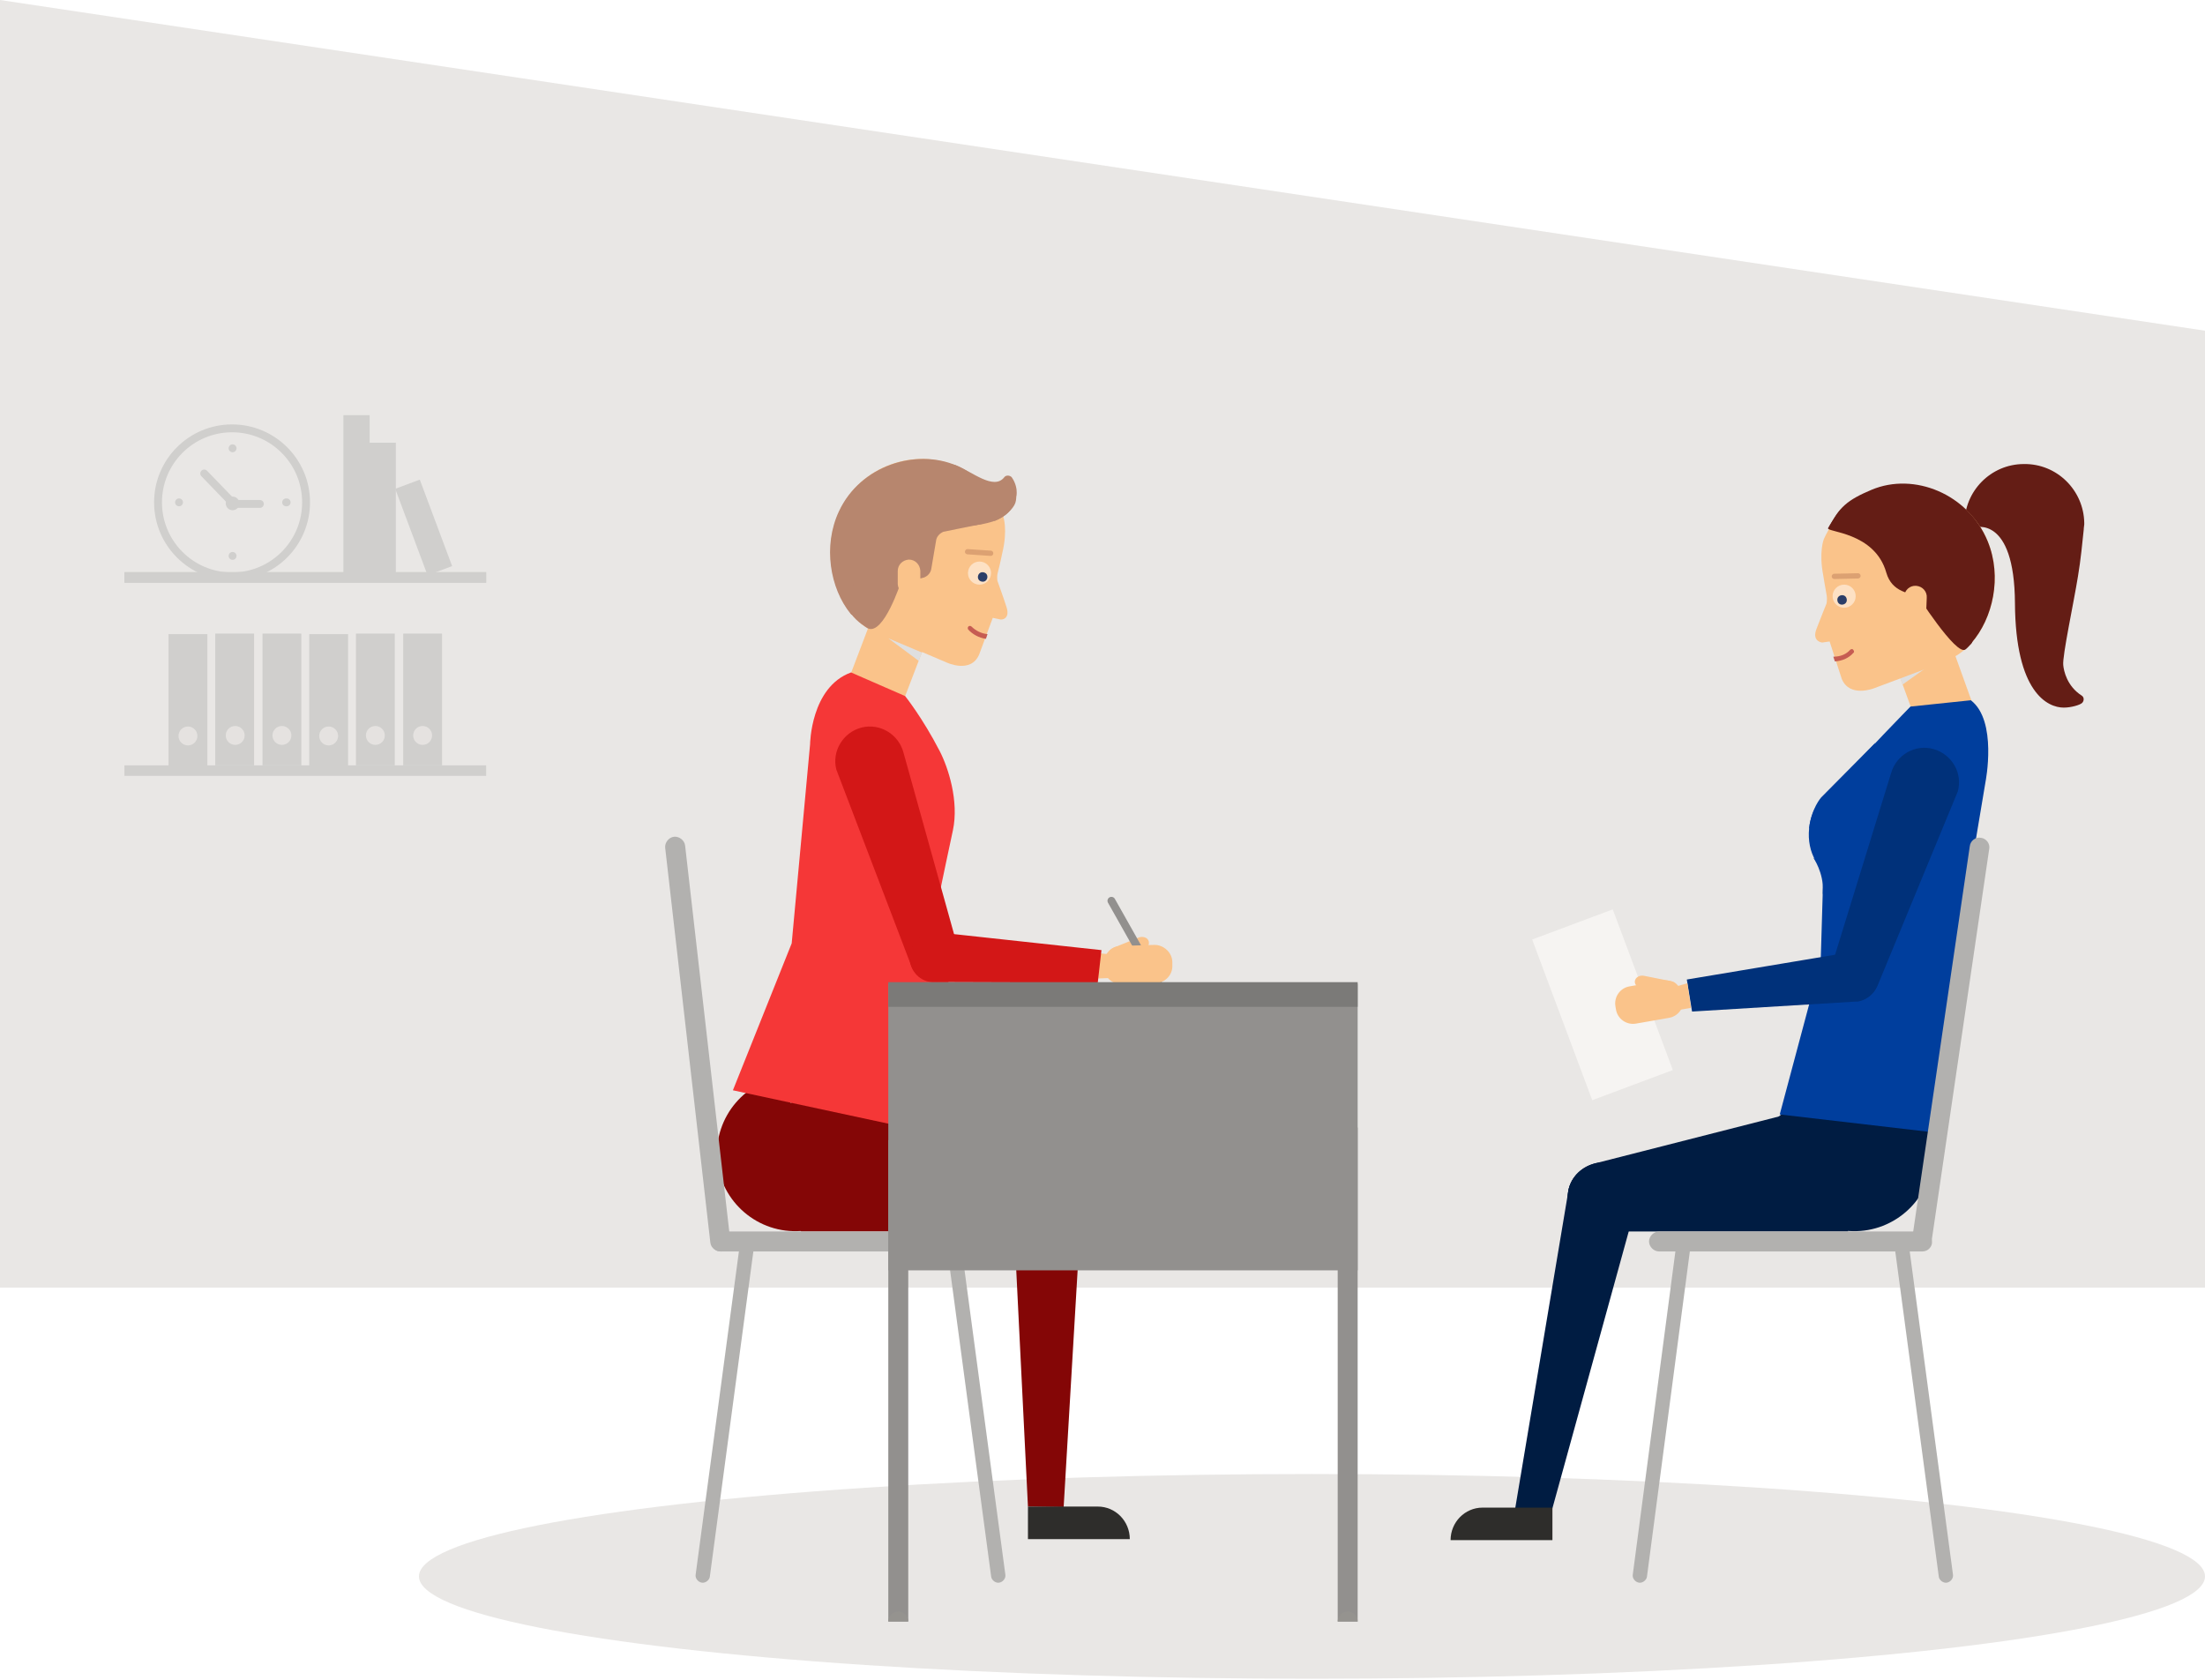 <?xml version="1.0" encoding="utf-8"?>
<!-- Generator: Adobe Illustrator 21.0.2, SVG Export Plug-In . SVG Version: 6.00 Build 0)  -->
<svg version="1.1" xmlns="http://www.w3.org/2000/svg" xmlns:xlink="http://www.w3.org/1999/xlink" x="0px" y="0px" width="420px"
	 height="320px" viewBox="0 0 420 320" style="enable-background:new 0 0 420 320;" xml:space="preserve">
<style type="text/css">
	.st0{display:none;}
	.st1{display:inline;fill:#F6F4F2;}
	.st2{fill:#B5B1A9;}
	.st3{fill:#E3E2E0;}
	.st4{fill:#42413F;}
	.st5{fill:#F6F4F2;}
	.st6{fill:#2E2D2B;}
	.st7{fill:none;stroke:#D0CFCD;stroke-miterlimit:10;}
	
		.st8{opacity:0.5;fill:none;stroke:#B2B0AD;stroke-width:1.5;stroke-linecap:round;stroke-linejoin:round;stroke-miterlimit:10;stroke-dasharray:3,4.5;}
	.st9{fill:#ECEBE9;}
	.st10{fill:#F53737;}
	.st11{fill:#FFFFFF;}
	.st12{fill:none;stroke:#959189;stroke-width:1.5;stroke-linecap:round;stroke-linejoin:round;stroke-miterlimit:10;}
	.st13{fill:none;stroke:#7B7A78;stroke-width:3;stroke-linecap:round;stroke-linejoin:round;stroke-miterlimit:10;}
	.st14{fill:#7B7A78;}
	.st15{fill:#44423F;}
	.st16{fill:#F1F0EB;}
	.st17{fill:#312E28;}
	.st18{fill:none;stroke:#FFFFFF;stroke-miterlimit:10;}
	.st19{fill:none;stroke:#D0CFCD;stroke-width:1.5;stroke-miterlimit:10;}
	.st20{fill:none;stroke:#42413F;stroke-width:2;stroke-miterlimit:10;}
	.st21{fill:none;stroke:#FFFFFF;stroke-width:1.5;stroke-miterlimit:10;}
	.st22{fill:none;stroke:#42413F;stroke-width:3;stroke-miterlimit:10;}
	.st23{fill:#E1E0DA;}
	.st24{fill:none;stroke:#7B7A78;stroke-width:3;stroke-miterlimit:10;}
	.st25{fill:#5C5B59;}
	.st26{fill:#FFFEFD;stroke:#FFFEFD;stroke-width:0.25;stroke-miterlimit:10;}
	.st27{fill:#E9E7E5;}
	.st28{opacity:0.8;fill:#E9E7E5;}
	.st29{fill:#D0CFCD;}
	.st30{fill:#840606;}
	.st31{fill:#641D15;}
	.st32{fill:#FAC38A;}
	.st33{fill:#DFDFDF;}
	.st34{fill:none;stroke:#92908E;stroke-width:2;stroke-linecap:round;stroke-linejoin:round;stroke-miterlimit:10;}
	.st35{fill:#FDE1C4;}
	.st36{fill:#2B3E68;}
	.st37{opacity:0.2;fill:none;stroke:#641D15;stroke-linecap:round;stroke-linejoin:round;stroke-miterlimit:10;}
	.st38{fill:none;stroke:#C65C52;stroke-linecap:round;stroke-linejoin:round;stroke-miterlimit:10;}
	.st39{fill:none;stroke:#DFDFDF;stroke-width:0.75;stroke-linecap:round;stroke-miterlimit:10;}
	.st40{fill:#736963;}
	.st41{fill:#00255C;}
	.st42{fill:#F5F1EA;}
	.st43{fill:#19AB92;}
	.st44{fill:none;}
	.st45{fill:#0033A0;}
	.st46{fill:#106557;}
	.st47{fill:#003E9D;}
	.st48{fill:#B7866E;}
	.st49{fill:#92908E;}
	
		.st50{opacity:0.5;fill:none;stroke:#B2B1AF;stroke-width:1.5;stroke-linecap:round;stroke-linejoin:round;stroke-miterlimit:10;stroke-dasharray:2,3.5;}
	.st51{fill:#B2B1AF;}
	.st52{fill:none;stroke:#D0CFCD;stroke-width:1.25;stroke-linecap:round;stroke-linejoin:round;stroke-miterlimit:10;}
	.st53{fill:none;stroke:#D0CFCD;stroke-linecap:round;stroke-linejoin:round;stroke-miterlimit:10;}
	.st54{fill:none;stroke:#D0CFCD;stroke-width:2;stroke-miterlimit:10;}
	.st55{fill:none;stroke:#D0CFCD;stroke-width:2;stroke-linecap:round;stroke-linejoin:round;stroke-miterlimit:10;}
	.st56{fill:none;stroke:#D0CFCD;stroke-width:1.5;stroke-linecap:round;stroke-linejoin:round;stroke-miterlimit:10;}
	.st57{fill:#D0CFCD;stroke:#D0CFCD;stroke-miterlimit:10;}
	.st58{fill:#1C1B1A;}
	.st59{fill:#C65C52;}
	.st60{fill:#179781;}
	.st61{fill:#00317A;}
	.st62{fill:#001C42;}
	.st63{fill:#D31717;}
	.st64{fill:none;stroke:#92908E;stroke-width:1.5;stroke-linecap:round;stroke-linejoin:round;stroke-miterlimit:10;}
	.st65{fill:#95938F;}
	.st66{fill:none;stroke:#B2B1AF;stroke-width:2;stroke-miterlimit:10;}
	.st67{fill:none;stroke:#B2B1AF;stroke-width:3;stroke-linejoin:round;stroke-miterlimit:10;}
	.st68{fill:none;stroke:#42413F;stroke-width:1.5;stroke-miterlimit:10;}
	.st69{fill:none;stroke:#FFFFFF;stroke-width:1.5;stroke-linejoin:round;stroke-miterlimit:10;}
	.st70{fill:#E7E7E2;}
	.st71{fill:#D1CFCA;}
	
		.st72{opacity:0.5;fill:none;stroke:#B2B1AF;stroke-width:1.5;stroke-linecap:round;stroke-linejoin:round;stroke-miterlimit:10;stroke-dasharray:2,4;}
	.st73{fill:#19AB92;stroke:#641D15;stroke-width:2;stroke-miterlimit:10;}
	.st74{fill:none;stroke:#92908E;stroke-miterlimit:10;}
	.st75{fill:none;stroke:#840606;stroke-miterlimit:10;}
	.st76{fill:#D4D0C8;}
	.st77{fill:none;stroke:#92908E;stroke-width:2.5;stroke-miterlimit:10;}
	.st78{fill:#19AB92;stroke:#641D15;stroke-width:1.25;stroke-miterlimit:10;}
	.st79{fill:#FEEBD9;}
	.st80{opacity:0.8;fill:#D0CFCD;}
	.st81{fill:#B80A0A;stroke:#B80A0A;stroke-width:2;stroke-linecap:round;stroke-linejoin:round;stroke-miterlimit:10;}
	.st82{fill:#B80A0A;}
	.st83{fill:none;stroke:#B2B1AF;stroke-width:2.5;stroke-miterlimit:10;}
	.st84{fill:#2A2826;}
	.st85{fill:#043A99;}
	.st86{opacity:0.5;}
	.st87{fill:none;stroke:#B2B1AF;stroke-width:1.5;stroke-linecap:round;stroke-linejoin:round;}
	.st88{fill:none;stroke:#B2B1AF;stroke-width:1.5;stroke-linecap:round;stroke-linejoin:round;stroke-dasharray:1.985,3.971;}
	.st89{fill:none;stroke:#B2B1AF;stroke-width:1.5;stroke-linecap:round;stroke-linejoin:round;stroke-dasharray:1.97,3.939;}
	.st90{fill:#B80A0A;stroke:#D31717;stroke-width:2;stroke-linecap:round;stroke-linejoin:round;stroke-miterlimit:10;}
	.st91{fill:none;stroke:#B2B1AF;stroke-width:1.5;stroke-linecap:round;stroke-linejoin:round;stroke-dasharray:2.02,3.535;}
	.st92{fill:none;stroke:#B2B1AF;stroke-width:1.5;stroke-linecap:round;stroke-linejoin:round;stroke-dasharray:2.002,3.503;}
	.st93{fill:#D0CFCD;stroke:#E3E2E0;stroke-width:2;stroke-miterlimit:10;}
	.st94{fill:#D0CFCD;stroke:#E3E2E0;stroke-width:1.5;stroke-miterlimit:10;}
	
		.st95{opacity:0.5;fill:none;stroke:#B2B0AD;stroke-width:1.5;stroke-linecap:round;stroke-linejoin:round;stroke-miterlimit:10;stroke-dasharray:2,4;}
	.st96{fill:none;stroke:#F53737;stroke-width:1.5;stroke-linecap:round;stroke-linejoin:round;stroke-miterlimit:10;}
	.st97{fill:none;stroke:#5E5C59;stroke-width:1.5;stroke-linecap:round;stroke-linejoin:round;stroke-miterlimit:10;}
	.st98{fill:#C78E63;}
	.st99{opacity:0.9;fill:#FDE1C4;}
	.st100{opacity:0.3;fill:none;stroke:#3F0C0B;stroke-linecap:round;stroke-linejoin:round;stroke-miterlimit:10;}
	.st101{fill:none;stroke:#A04747;stroke-linecap:round;stroke-linejoin:round;stroke-miterlimit:10;}
	.st102{fill:#3A0603;}
	.st103{fill:none;stroke:#95938F;stroke-width:1.5;stroke-linecap:round;stroke-linejoin:round;stroke-miterlimit:10;}
	.st104{fill:#431004;}
	.st105{opacity:0.8;}
</style>
<g id="Bakgrun" class="st0">
	<polyline class="st1" points="5101.6,437.6 -1558.6,437.6 -1558.6,-622.9 5101.6,-622.9 5101.6,437.6 	"/>
	<polygon class="st1" points="5101.6,452.6 -1558.7,437.6 -1558.7,-622.9 5101.6,-607.9 	"/>
</g>
<g id="Artowrk">
	<g>
		<polygon class="st27" points="420,63 0,0 0,245.3 420,245.3 		"/>
	</g>
	<g>
		<g>
			<rect x="32.1" y="120.8" class="st29" width="7.4" height="25.1"/>
			<g>
				<circle class="st28" cx="35.8" cy="140.2" r="1.8"/>
			</g>
		</g>
		<g>
			<rect x="41" y="120.7" class="st29" width="7.4" height="25.1"/>
			<g>
				<circle class="st28" cx="44.8" cy="140.1" r="1.8"/>
			</g>
		</g>
		<g>
			<rect x="50" y="120.7" class="st29" width="7.4" height="25.1"/>
			<g>
				<circle class="st28" cx="53.7" cy="140.1" r="1.8"/>
			</g>
		</g>
		<g>
			<rect x="58.9" y="120.8" class="st29" width="7.4" height="25.1"/>
			<g>
				<circle class="st28" cx="62.6" cy="140.2" r="1.8"/>
			</g>
		</g>
		<g>
			<rect x="67.8" y="120.7" class="st29" width="7.4" height="25.1"/>
			<g>
				<circle class="st28" cx="71.5" cy="140.1" r="1.8"/>
			</g>
		</g>
		<g>
			<rect x="76.8" y="120.7" class="st29" width="7.4" height="25.1"/>
			<g>
				<circle class="st28" cx="80.5" cy="140.1" r="1.8"/>
			</g>
		</g>
	</g>
	<g>
		<circle class="st19" cx="44.2" cy="95.7" r="14.1"/>
		<g>
			<g>
				<g>
					<g>
						<g>
							<line class="st56" x1="44.3" y1="85.4" x2="44.3" y2="85.4"/>
							<line class="st56" x1="44.3" y1="105.9" x2="44.3" y2="105.9"/>
						</g>
					</g>
					<g>
						<g>
							<line class="st56" x1="54.5" y1="95.7" x2="54.6" y2="95.7"/>
							<line class="st56" x1="34.1" y1="95.7" x2="34.1" y2="95.7"/>
						</g>
					</g>
				</g>
			</g>
		</g>
		<polyline class="st56" points="38.9,90.2 44.5,96 49.5,96 		"/>
		<circle class="st29" cx="44.3" cy="95.9" r="1.3"/>
	</g>
	
		<rect x="52.5" y="92.1" transform="matrix(4.469942e-11 -1 1 4.469942e-11 -26.689 162.489)" class="st29" width="30.9" height="5"/>
	
		<rect x="60" y="94.7" transform="matrix(5.405105e-11 -1 1 5.405105e-11 -24.301 170.032)" class="st29" width="25.7" height="5"/>
	
		<rect x="72" y="97.9" transform="matrix(-0.35 -0.936 0.936 -0.35 15.007 211.25)" class="st29" width="17.6" height="5"/>
	<line class="st54" x1="23.7" y1="110" x2="92.6" y2="110"/>
	<line class="st54" x1="23.7" y1="110" x2="92.6" y2="110"/>
	<line class="st54" x1="23.7" y1="146.8" x2="92.6" y2="146.8"/>
	<ellipse class="st27" cx="249.9" cy="300.3" rx="170.1" ry="19.5"/>
	<polyline class="st10" points="175.6,176.4 181.8,189.5 164.2,190 	"/>
	<path class="st32" d="M166.1,117.7l-4.3,11.3c-0.3,0.9,2.2,1.4,3.7,1.9l0.7,0.1l0.5,1.2c1.5,0.5,5.3,1.6,5.6,0.7l4.4-11.5
		L166.1,117.7z"/>
	<path class="st33" d="M169.2,121.6L169.2,121.6c0.3,0.2,5.8,4.3,5.8,4.3l0.6-1.6C175.6,124.3,169.4,121.7,169.2,121.6z"/>
	<g>
		<g>
			<g>
				<g>
					<path class="st32" d="M191.7,115.6c-0.5-1.6-1.7-4.9-1.7-4.9s-0.2-0.8,0.1-1.8c0.4-1.5,0.8-3.5,0.8-3.5l0,0
						c1.1-4.5,0.2-7,0.2-7l0,0l0,0c-1.6-4.1-4.8-7.8-9.2-9.7c-7.6-3.3-17.9-0.1-22,8.7c-4,8.5-0.5,19.4,6.1,22.7
						c0,0,0.9,0.4,0.9,0.4l4,1.7l9.4,4c0,0,4.6,2.2,6.2-1.5l2.6-7l1.4,0.3C190.7,118.1,192.5,118,191.7,115.6z"/>
				</g>
				<g>
					<path class="st48" d="M190.2,98.2l-21.1,2.4l-4.2,16.9c0,0-0.8-1.2-1.1-1.4c-1.2-0.7-0.9,1.9-1.8,0.8
						c-3.9-4.8-5.3-12.9-2.2-19.5c4.1-8.8,14.8-12,22.4-8.7c4.4,1.9,6.7,5.3,8.3,9.5l-0.9-0.3l0.9,0.3"/>
				</g>
				<g>
					<line class="st31" x1="185.4" y1="109.6" x2="185.2" y2="109.8"/>
				</g>
				<path class="st59" d="M185.1,119.4c-0.2-0.2-0.4-0.2-0.6-0.1c-0.2,0.2-0.2,0.4-0.1,0.6c0.8,0.9,2,1.6,3.4,1.8l0.3-0.9
					C186.9,120.7,185.8,120.1,185.1,119.4z"/>
			</g>
			<g>
				<g>
					<g>
						<g>
							<line class="st31" x1="185.6" y1="109.7" x2="185.5" y2="109.8"/>
						</g>
						<g>
							<line class="st31" x1="185.6" y1="109.7" x2="185.5" y2="109.8"/>
						</g>
						<path class="st48" d="M165.5,98.7l2.1,11.9l4,1c0.3-0.6,0.9-1,1.6-1.1l2.4-0.4c0.9-0.1,1.7-0.9,1.8-1.8l0.9-5.3
							c0.1-0.8,0.7-1.4,1.4-1.7l7.4-1.5"/>
					</g>
				</g>
				<path class="st48" d="M172.4,88.7c4.8,1.1,8-0.7,9.6-0.1c3.1,1.2,7.3,4.9,9.3,2.3c0.3-0.4,1-0.4,1.4,0c0.3,0.4,1.2,1.9,0.9,3.5
					c-0.8,3.7-2.9,6.9-19.5,5.7"/>
			</g>
		</g>
		
			<ellipse transform="matrix(0.216 -0.976 0.976 0.216 39.667 267.806)" class="st35" cx="186.7" cy="109.2" rx="2.2" ry="2.2"/>
		
			<ellipse transform="matrix(0.216 -0.976 0.976 0.216 39.452 268.976)" class="st36" cx="187.3" cy="109.9" rx="0.9" ry="0.9"/>
		<line class="st37" x1="184.3" y1="105.1" x2="188.7" y2="105.4"/>
	</g>
	<g>
		<g>
			<line class="st31" x1="185.4" y1="109.6" x2="185.2" y2="109.8"/>
		</g>
	</g>
	<path class="st48" d="M193.4,92.9c0,0,0.4,1.7,0,2.9c-0.4,1.2-2.2,2.8-4.1,3.5"/>
	<g>
		<line class="st31" x1="185.6" y1="109.7" x2="185.5" y2="109.8"/>
	</g>
	<g>
		<line class="st31" x1="185.6" y1="109.7" x2="185.5" y2="109.8"/>
	</g>
	<path class="st48" d="M171.6,110.9c0,0-3.3,10.2-6.3,8.8c0,0-2.1-1.2-3.2-2.8c-1.1-1.6,2.4-12.9,2.4-12.9"/>
	<path class="st30" d="M167.3,212.9l33,8.6c3.6,0.8,6.1,3.8,5.6,7.4l0,0c-0.5,3.6-3.8,6.1-7.4,5.6l-46.4-6.9"/>
	<polyline class="st30" points="167.3,213.7 157.9,205.8 142.4,215 158.2,226.3 	"/>
	<path class="st30" d="M152.6,234.5c-8.2,0.6-15.3-5.5-16-13.6c-0.6-8.2,5.5-15.3,13.6-16"/>
	<path class="st10" d="M172.4,132.6c0,0,3.3,4.1,6.6,10.5c1.6,3.1,3.7,9.5,2.5,15.1c-0.7,3.2-2.2,10.4-2.2,10.4l-9.9,45.5l-29.8-6.4
		l11.2-28l3.5-37.9c0,0,0.1-10.9,7.8-13.7L172.4,132.6z"/>
	<path class="st30" d="M140.6,215.8l58.7,5.6c3.7,0.2,6.6,2.9,6.7,6.5l0,0c0,3.6-2.9,6.6-6.5,6.7l-46.9,0"/>
	<path class="st30" d="M195.8,287l-2.9-58.6c-0.2-3.6,2.6-6.7,6.3-6.9h0c3.6-0.2,6.7,2.6,6.9,6.3l-3.5,59.3"/>
	<path class="st6" d="M209.1,287L209.1,287c3.4,0,6.1,2.8,6.1,6.2h-6.1v0h-13.3V287H209.1z"/>
	<path class="st63" d="M172.1,143.4c-0.9-3.5-4.5-5.7-8-4.8c-3.5,0.9-5.7,4.5-4.8,8l14.2,37.2c0.8,2.3,3.2,3.7,5.6,3.1
		c2.5-0.6,4.1-3.2,3.5-5.8c0,0,0,0,0,0l0,0L172.1,143.4z"/>
	<g>
		<g>
			<g>
				<polygon class="st32" points="211.6,181.8 209.1,181.6 209.2,186.4 211.7,186.3 				"/>
			</g>
		</g>
	</g>
	<path class="st32" d="M218.8,179.3L218.8,179.3c-0.2-0.7-1.1-1-1.9-0.7l-4.7,1.9c-0.8,0.3-1.3,1-1.1,1.7h0c0.2,0.7,1.1,1,1.9,0.7
		l4.7-1.9C218.5,180.7,219,180,218.8,179.3z"/>
	<line class="st64" x1="220.6" y1="187.4" x2="211.7" y2="171.6"/>
	<path class="st32" d="M223.3,183.9l0-0.6c0-1.8-1.6-3.3-3.4-3.3l-6.4,0.2c-1.8,0-3.3,1.6-3.3,3.4l0,0.6c0,1.8,1.6,3.3,3.4,3.3
		l6.4-0.2C221.9,187.3,223.4,185.7,223.3,183.9z"/>
	<g>
		<path class="st63" d="M173.3,181.9c-0.3,2.6,1.6,5,4.2,5.2c0.1,0,0.3,0,0.4,0l31.2,0.1l0.7-6.2l-31.3-3.4
			C175.9,177.4,173.6,179.3,173.3,181.9z"/>
	</g>
	<g>
		<g>
			<g>
				<path class="st51" d="M133.7,301.5c-0.7-0.1-1.3-0.8-1.2-1.5l8.7-65l2.7,0.4l-8.7,65C135.1,301,134.4,301.6,133.7,301.5z"/>
				<path class="st51" d="M190.3,301.5c0.7-0.1,1.3-0.8,1.2-1.5l-8.7-64.9l-2.7,0.4l8.7,64.9C188.9,301,189.6,301.6,190.3,301.5z"/>
			</g>
		</g>
		<path class="st51" d="M137.3,238.4h47.2c1,0,1.9-0.9,1.9-1.9l0,0c0-1-0.9-1.9-1.9-1.9h-47.2c-1,0-1.9,0.9-1.9,1.9l0,0
			C135.4,237.5,136.2,238.4,137.3,238.4z"/>
		<path class="st51" d="M139.1,236.3l-8.6-75.2c-0.1-1-1.1-1.8-2.1-1.7l0,0c-1,0.1-1.8,1.1-1.7,2.1l8.6,75.2c0.1,1,1.1,1.8,2.1,1.7
			l0,0C138.5,238.2,139.2,237.3,139.1,236.3z"/>
	</g>
	<g>
		<g>
			<rect x="169.2" y="187.4" class="st49" width="89.4" height="54.6"/>
			<polyline class="st14" points="169.2,191.8 169.2,187.1 258.6,187.1 258.6,191.8 			"/>
		</g>
		<g>
			<rect x="169.2" y="217.2" class="st49" width="3.8" height="91.7"/>
			<path class="st65" d="M169.2,308.9c0-1,0.8-1.9,1.9-1.9c1,0,1.9,0.8,1.9,1.9"/>
		</g>
		<g>
			<rect x="254.8" y="214.8" class="st49" width="3.8" height="94.1"/>
			<path class="st65" d="M254.8,308.9c0-1,0.8-1.9,1.9-1.9c1,0,1.9,0.8,1.9,1.9"/>
		</g>
	</g>
	<ellipse transform="matrix(0.216 -0.976 0.976 0.216 31.676 255.869)" class="st48" cx="175.3" cy="108.2" rx="2" ry="2"/>
	<g>
		<path class="st32" d="M173.2,113.4L173.2,113.4c-1.2,0-2.1-0.9-2.2-2.1l0-2.5c0-1.2,0.9-2.1,2.1-2.2h0c1.2,0,2.1,0.9,2.2,2.1
			l0,2.5C175.3,112.4,174.4,113.4,173.2,113.4z"/>
	</g>
	<g>
		<path class="st32" d="M371.5,122.3l4.1,11.4c0.3,0.9-4.4,0.5-5.9,1l0,0v0c-1.5,0.5-4.4,3.7-4.7,2.8l-4.2-11.5L371.5,122.3z"/>
		<path class="st33" d="M368.3,126.2L368.3,126.2c-0.3,0.2-5.9,4.2-5.9,4.2l-0.6-1.6C361.8,128.8,368,126.3,368.3,126.2z"/>
		<path class="st31" d="M374.2,99.9c-0.1-6.3,5-11.5,11.3-11.5c6.3-0.1,11.4,5,11.5,11.2l0,0c0,0,0,0,0,0c0,0,0,0.1,0,0.1
			c0,0,0,0.1,0,0.2c0,0.2-0.1,0.6-0.1,1l0,0l0,0c-0.2,2-0.6,6-1.1,8.9c-0.8,5-3,15.2-2.8,16.9c0.1,1.1,0.7,4,3.5,5.8
			c0.5,0.3,0.5,1,0.1,1.4c-0.4,0.4-2.1,0.9-3.5,0.9c-3.1,0-9.2-2.9-9.3-19.9c-0.1-16.9-7.7-14.4-7.7-14.4l0.1-0.7L374.2,99.9z"/>
		<path class="st62" d="M352.5,227.6l-46.4,6.9c-3.6,0.5-6.9-2-7.4-5.6l0,0c-0.5-3.6,2-6.7,5.6-7.4l34.1-8.7c0,0,0.6,0,1.1-0.8
			c0.5-0.7,1.8,0.2,1.8,0.2"/>
		<polyline class="st62" points="338.5,214.1 346.7,205.8 362.2,215 346.4,226.3 		"/>
		<path class="st62" d="M352.1,234.5c8.2,0.6,15.3-5.5,16-13.6c0.6-8.2-5.5-15.3-13.6-16"/>
		<path class="st62" d="M364,215.8l-58.7,5.6c-3.7,0.2-6.6,2.9-6.7,6.5l0,0c0,3.6,2.9,6.6,6.5,6.7l46.9,0"/>
		<g>
			<path class="st62" d="M295.1,289.5l16.4-59.5c1-3.5-1.1-7.2-4.6-8.1l0,0c-3.5-1-7.2,1.1-8.1,4.6L288.5,288"/>
		</g>
		<path class="st47" d="M363.9,134.6c0,0-8.8,9-13.6,14.4c-1.7,1.9-2.4,3.9-2.5,5.7c-0.3,3.3-1,28.4-1,28.4l-7.8,29.2l30.9,3.6
			l2.1-30l6.2-37c0,0,2.3-11.6-2.8-15.5L363.9,134.6z"/>
		<path class="st61" d="M360.2,147.3c1-3.5,4.6-5.6,8.1-4.6c3.5,1,5.6,4.6,4.6,8.1l-15.2,36.8c-0.9,2.3-3.3,3.6-5.7,2.9
			c-2.5-0.7-4-3.3-3.3-5.9c0,0,0,0,0,0l0,0L360.2,147.3z"/>
		<g>
			<path class="st61" d="M357.8,185.3c0.4,2.6-1.3,5-3.9,5.5c-0.1,0-0.3,0-0.4,0l-31.2,1.9l-1-6.1l31.1-5.2
				C354.9,181,357.3,182.8,357.8,185.3z"/>
		</g>
		<path class="st47" d="M352.1,148.4c-1.8-0.2-3.9,2.3-5.2,3.9c-1.2,1.4-2.1,3.3-2.3,5.5c-0.5,4.6,1.9,8.7,5.4,9.1"/>
		<path class="st47" d="M357.2,141.5l-10.3,10.4c0,0-1.9,2.1-2.3,5.9l5.5,0.6"/>
		<g>
			<g>
				<path class="st51" d="M370.8,301.5c0.7-0.1,1.3-0.8,1.2-1.5l-8.7-65l-2.7,0.4l8.7,65C369.4,301,370.1,301.6,370.8,301.5z"/>
				<path class="st51" d="M312.2,301.5c-0.7-0.1-1.3-0.8-1.2-1.5l8.4-63.7l2.7,0.4l-8.4,63.7C313.6,301,312.9,301.6,312.2,301.5z"/>
			</g>
		</g>
		<path class="st51" d="M366.2,238.4H316c-1,0-1.9-0.9-1.9-1.9l0,0c0-1,0.9-1.9,1.9-1.9h50.1c1,0,1.9,0.9,1.9,1.9l0,0
			C368.1,237.5,367.2,238.4,366.2,238.4z"/>
		<path class="st51" d="M364.2,236.1l11-74.9c0.1-1,1.1-1.8,2.1-1.6h0c1,0.1,1.8,1.1,1.6,2.1l-11,74.9c-0.1,1-1.1,1.8-2.1,1.6l0,0
			C364.8,238.1,364.1,237.1,364.2,236.1z"/>
		
			<rect x="297.3" y="175" transform="matrix(0.936 -0.35 0.35 0.936 -47.682 119.233)" class="st5" width="16.4" height="32.7"/>
		<g>
			<g>
				<g>
					<g>
						<polygon class="st32" points="319,188 321.4,187.3 322.1,192 319.7,192.4 						"/>
					</g>
				</g>
			</g>
			<g>
				<path class="st32" d="M311.4,186.9L311.4,186.9c0.1-0.7,0.9-1.2,1.8-1l5,1c0.9,0.1,1.5,0.8,1.4,1.5v0c-0.1,0.7-0.9,1.2-1.8,1
					l-5-1C312,188.2,311.3,187.6,311.4,186.9z"/>
				<path class="st32" d="M307.8,192.3l-0.1-0.6c-0.3-1.8,0.9-3.5,2.7-3.8l6.3-1.1c1.8-0.3,3.5,0.9,3.8,2.7l0.1,0.6
					c0.3,1.8-0.9,3.5-2.7,3.8l-6.3,1.1C309.8,195.3,308.1,194.1,307.8,192.3z"/>
			</g>
		</g>
		<path class="st47" d="M345.4,163.4c0,0,2,2.9,1.8,6.3c-0.2,3.3,3.7-2.8,3.7-2.8"/>
		<path class="st6" d="M282.4,287.2L282.4,287.2c-3.4,0-6.1,2.8-6.1,6.2h6.1v0h13.3v-6.2H282.4z"/>
		<g>
			<g>
				<g>
					<g>
						<g>
							<path class="st32" d="M346,119.8c0.6-1.6,1.9-4.8,1.9-4.8s0.2-0.8,0-1.8c-0.3-1.6-0.6-3.5-0.6-3.5l0,0c-0.9-4.6,0.1-7,0.1-7
								l0,0l0,0c1.8-4,5.1-7.6,9.6-9.3c7.7-3,17.9,0.7,21.6,9.7c3.6,8.7-0.4,19.4-7.1,22.4c0,0-0.9,0.4-0.9,0.4l-4,1.6l-9.6,3.6
								c0,0-4.7,1.9-6.2-1.8l-2.3-7.1l-1.4,0.2C346.9,122.4,345.1,122.1,346,119.8z"/>
						</g>
						<g>
							<line class="st31" x1="352.5" y1="114.1" x2="352.7" y2="114.2"/>
						</g>
						<path class="st59" d="M352.4,123.8c0.2-0.2,0.5-0.2,0.6,0c0.2,0.2,0.2,0.5,0,0.6c-0.8,0.9-2,1.5-3.5,1.6l-0.3-0.9
							C350.6,125.1,351.7,124.6,352.4,123.8z"/>
					</g>
					<g>
						<g>
							<g>
								<g>
									<line class="st31" x1="352.3" y1="114.2" x2="352.5" y2="114.3"/>
								</g>
								<g>
									<line class="st31" x1="352.3" y1="114.2" x2="352.5" y2="114.3"/>
								</g>
							</g>
						</g>
					</g>
				</g>
				
					<ellipse transform="matrix(0.985 -0.172 0.172 0.985 -14.305 62.102)" class="st35" cx="351.3" cy="113.6" rx="2.2" ry="2.2"/>
				
					<ellipse transform="matrix(0.985 -0.172 0.172 0.985 -14.426 62.052)" class="st36" cx="350.9" cy="114.3" rx="0.9" ry="0.9"/>
				<line class="st37" x1="353.9" y1="109.7" x2="349.4" y2="109.8"/>
			</g>
			<g>
				<g>
					<line class="st31" x1="352.5" y1="114.1" x2="352.7" y2="114.2"/>
				</g>
			</g>
			<g>
				<line class="st31" x1="352.3" y1="114.2" x2="352.5" y2="114.3"/>
			</g>
			<g>
				<line class="st31" x1="352.3" y1="114.2" x2="352.5" y2="114.3"/>
			</g>
			<path class="st31" d="M372.7,103.3l-0.6,13.1c0,0-3-1.7-6.2-2.7c-2.1-0.7-5.5-0.8-6.6-4.6c-2.2-7.8-11.5-7.7-11.1-8.5
				c1-1.8,2.3-3.4,2.3-3.4"/>
			<g>
				<g>
					<path class="st31" d="M359,103.5l8.2,2.7l5.5,16.7c0,0,0.8-1.1,1-1.2c1.2-0.7,0.8,2,1.8,0.8c4.1-4.7,5.9-12.6,3.1-19.4
						c-3.7-9-14-13.2-22.1-9.8c-4.5,1.9-6.3,3.3-8.2,7.4"/>
				</g>
				<path class="st31" d="M364.9,112.9c0,0,7.8,12.3,9.5,10.8c0,0,0.2-0.1,1.1-1.1c1.3-1.5-1.8-13-1.8-13"/>
			</g>
			<g>
				<path class="st32" d="M364.6,118.4L364.6,118.4c1.2,0.1,2.2-0.8,2.3-2l0.1-2.5c0.1-1.2-0.8-2.2-2-2.3l0,0
					c-1.2-0.1-2.2,0.8-2.3,2l-0.1,2.5C362.5,117.4,363.4,118.4,364.6,118.4z"/>
			</g>
		</g>
	</g>
</g>
</svg>
